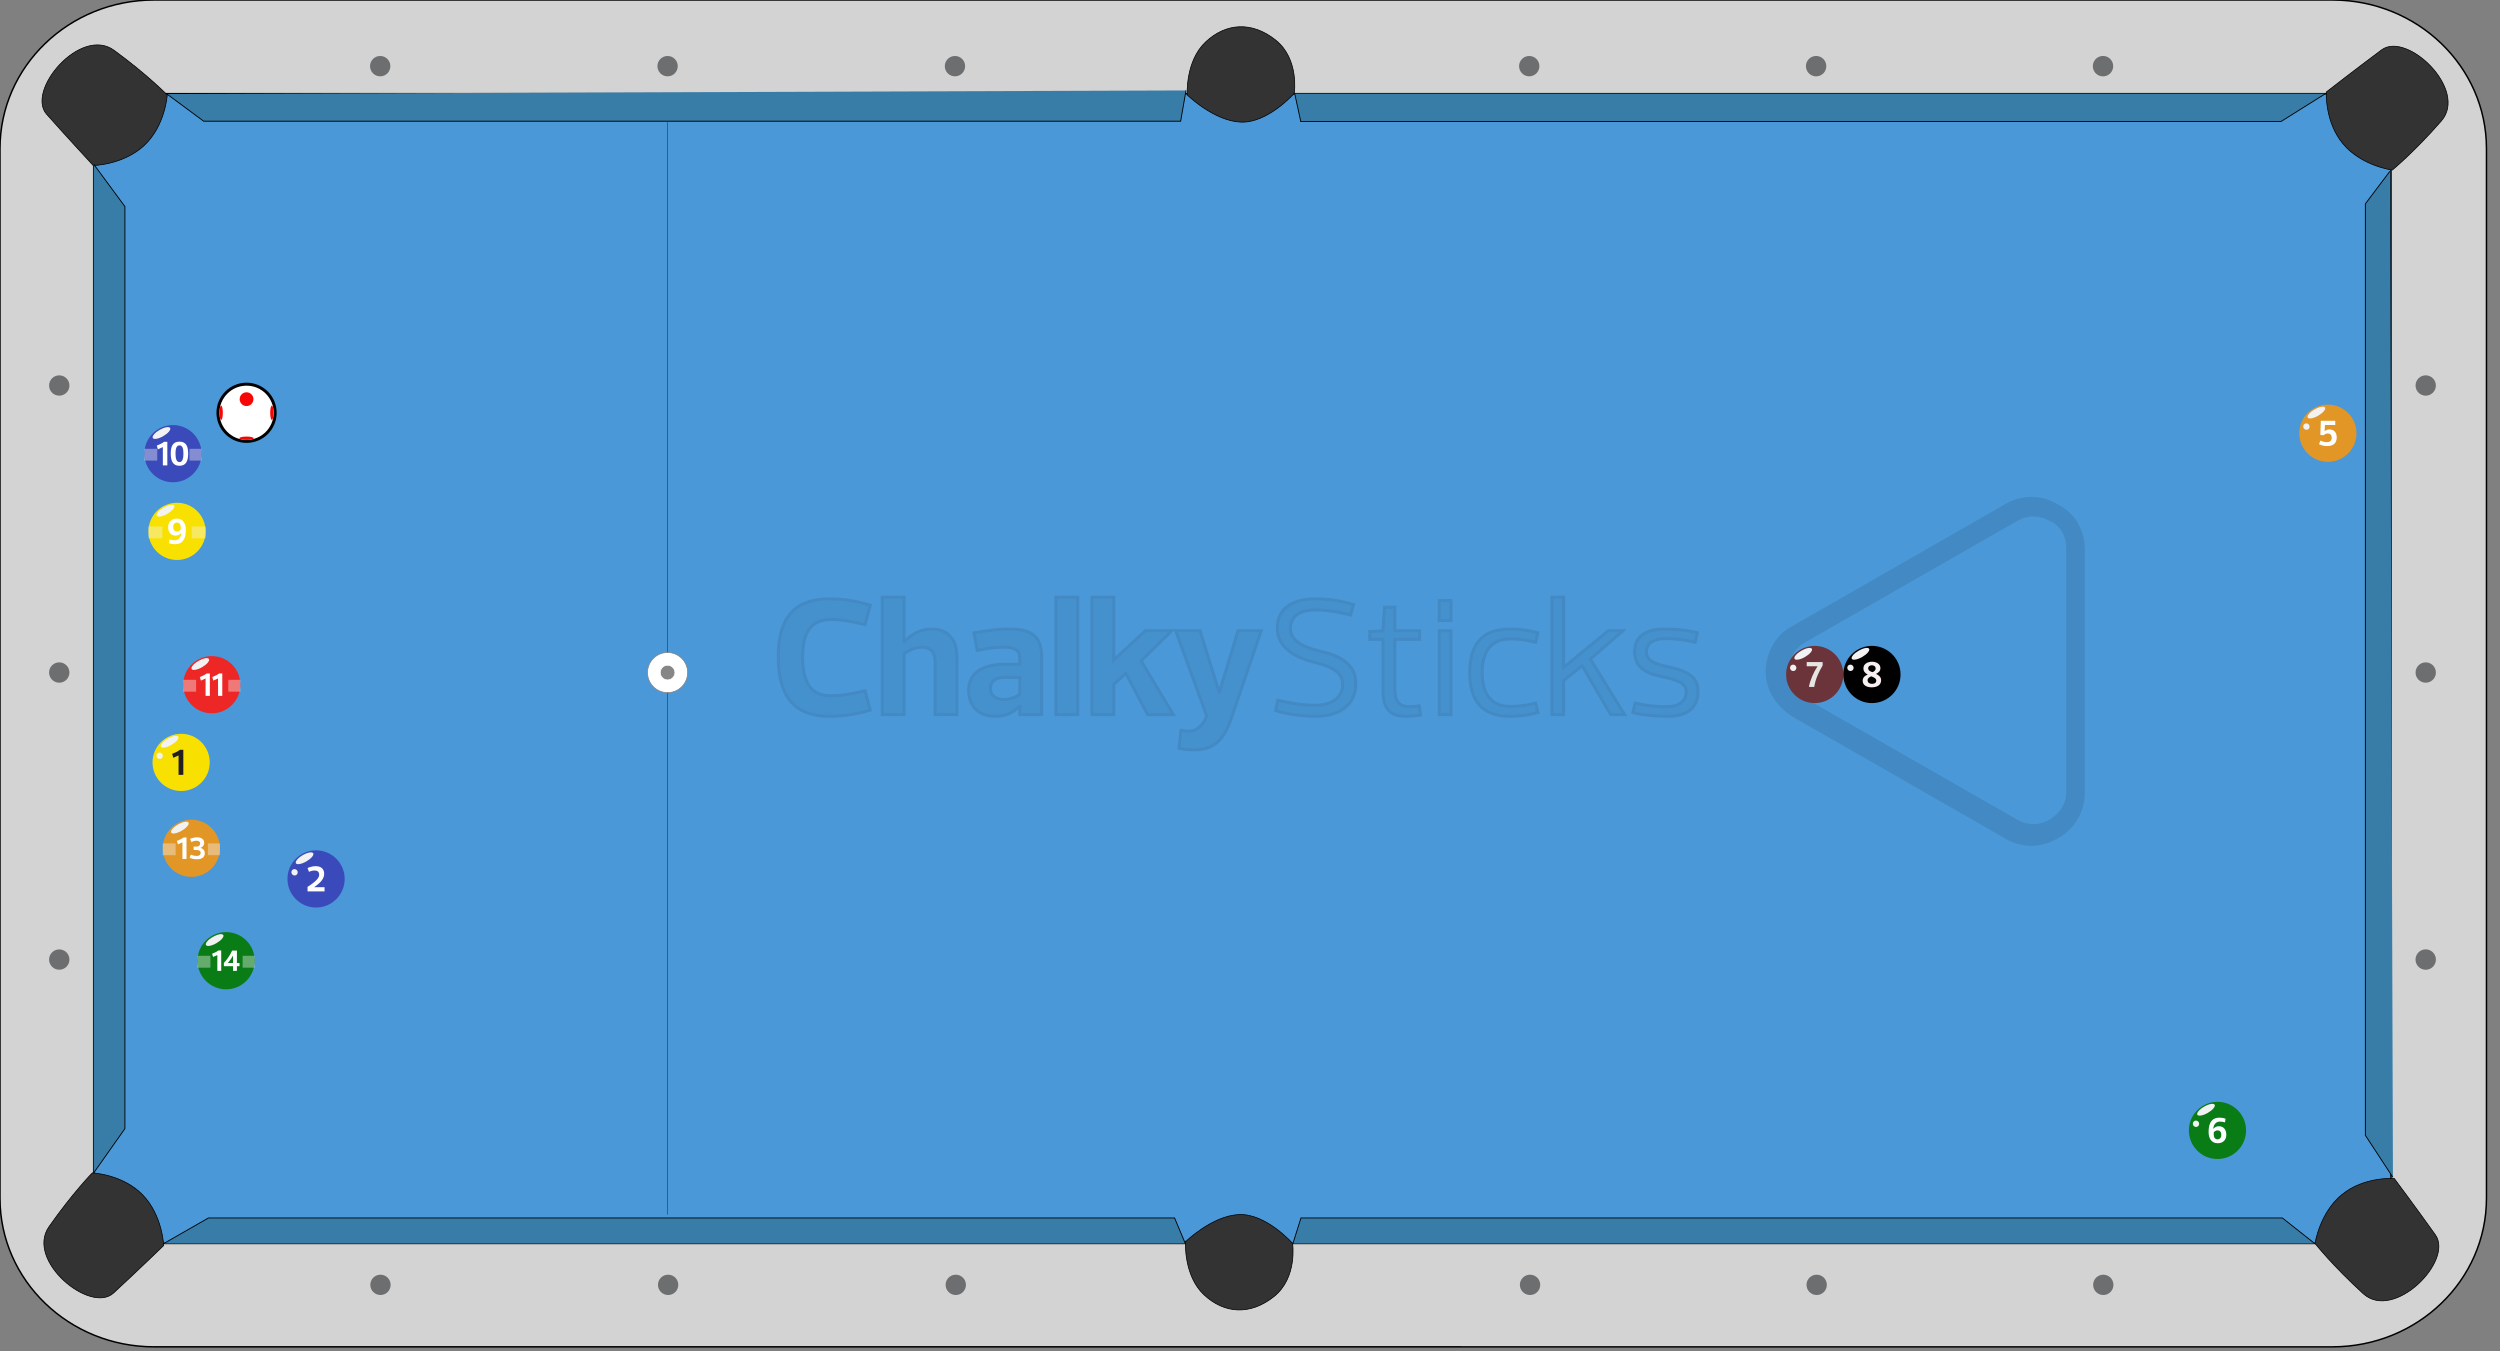 <?xml version="1.0"?>
<svg xmlns="http://www.w3.org/2000/svg" xmlns:xlink="http://www.w3.org/1999/xlink" id="SVGTable" class="table" version="1.1" x="0px" y="0px" owidth="838" oheight="453" preserveAspectRatio="xMidYMid meet" viewBox="0 0 838 453" enable-background="new 0 0 838 453" xml:space="preserve" width="838" height="453">
                <rect x="0" y="0" width="838" height="453" fill="#808080" stroke="none"/>
                <defs>
                    <marker id="arrow-black" viewBox="0 0 15 15" refX="0" refY="5" fill="rgb(0, 0, 0)" markerUnits="strokeWidth" markerWidth="14" markerHeight="13" orient="auto" xfill="#000000"><path d="M 0 0 L 10 5 L 0 10 z" style=""/></marker>
                </defs>
                <path class="bounds" fill="rgb(211, 211, 211)" stroke="#000000" stroke-width="0.5" stroke-miterlimit="10" d="M0,49.812C0,22.301,23.127,0,51.66,0h730.138 c28.529,0,51.666,22.301,51.666,49.812v351.839c0,27.51-23.137,49.811-51.666,49.811H51.66C23.127,451.461,0,429.161,0,401.651 V49.812L0,49.812z" xfill="#D3D3D3" style=""/>
                <path class="cloth" fill="rgb(74, 152, 216)" stroke="#000000" stroke-width="0.5" stroke-miterlimit="10" width="770.06" height="385.407" xfill="#4A98D8" d="M31.405 31.398 L801.465 31.398 L801.465 416.805 L31.405 416.805 Z" style=""/>
                <path fill="rgb(51, 51, 51)" stroke="#000000" stroke-width="0.25" stroke-miterlimit="10" d="M802.566,395.038 c0,0,7.584,10.179,13.775,18.88c6.189,8.699-13.897,29.056-24.173,19.731c-10.265-9.333-16.164-16.845-16.164-16.845 s1.539-10.335,9.076-16.437C792.621,394.271,802.566,395.038,802.566,395.038z" xfill="#333333" style=""/>
                <path fill="rgb(51, 51, 51)" stroke="#000000" stroke-width="0.25" stroke-miterlimit="10" d="M779.786,30.832c0,0,9.985-7.764,18.521-14.11 c8.53-6.35,29.116,13.39,20.03,23.818c-9.087,10.442-16.447,16.467-16.447,16.467s-10.304-1.352-16.498-8.783 C779.2,40.797,779.786,30.832,779.786,30.832z" xfill="#333333" style=""/>
                <path fill="rgb(51, 51, 51)" stroke="#000000" stroke-width="0.25" stroke-miterlimit="10" d="M31.252,55.476c0,0-8.574-9.246-15.609-17.171 C8.601,30.387,27.018,8.692,38.225,16.856c11.197,8.168,17.828,14.963,17.828,14.963s-0.602,10.214-7.639,16.857 C41.359,55.319,31.252,55.476,31.252,55.476z" xfill="#333333" style=""/>
                <path fill="rgb(51, 51, 51)" stroke="#000000" stroke-width="0.25" stroke-miterlimit="10" d="M54.852,417.519c0,0-9.026,8.718-16.77,15.882 c-7.742,7.164-29.581-10.853-21.674-22.185c7.916-11.326,14.535-18.062,14.535-18.062s10.162,0.437,16.864,7.354 C54.53,407.433,54.852,417.519,54.852,417.519z" xfill="#333333" style=""/>
                <path class="rail" fill="rgb(56, 125, 168)" stroke="#000000" stroke-width="0.3" stroke-miterlimit="10" xfill="#387DA8" d="M801.076,57.428L792.867,68.331L792.867,380.555L802.113,394.67" style=""/>
                <path class="rail" fill="rgb(56, 125, 168)" stroke="#000000" stroke-width="0.3" stroke-miterlimit="10" xfill="#387DA8" d="M779.479,31.398L764.558,40.75L436.024,40.75L433.993,31.398" style=""/>
                <path class="rail" fill="rgb(56, 125, 168)" stroke="#000000" stroke-width="0.3" stroke-miterlimit="10" xfill="#387DA8" d="M397.544,30.312L395.756,40.625L68.266,40.625L68.266,40.625L55.955,31.511" style=""/>
                <path class="rail" fill="rgb(56, 125, 168)" stroke="#000000" stroke-width="0.3" stroke-miterlimit="10" xfill="#387DA8" d="M31.405,55.044L41.873,69.23L41.873,378.316L31.405,393.152" style=""/>
                <path class="rail" fill="rgb(56, 125, 168)" stroke="#000000" stroke-width="0.3" stroke-miterlimit="10" xfill="#387DA8" d="M54.852,416.858L69.87,408.264L393.715,408.264L397.329,416.858" style=""/>
                <path class="rail" fill="rgb(56, 125, 168)" stroke="#000000" stroke-width="0.3" stroke-miterlimit="10" xfill="#387DA8" d="M433.378,416.858L436.086,408.264L765.043,408.264L775.925,416.858" style=""/>
                <path class="diamond" id="spot18_1_" fill="rgb(109, 110, 112)" d="M809.693,129.226c0-1.887,1.524-3.413,3.407-3.413c1.884,0,3.408,1.524,3.408,3.413 c0,1.88-1.524,3.406-3.408,3.406C811.22,132.632,809.693,131.105,809.693,129.226z" xfill="#6D6E70" style=""/>
                <path class="diamond" id="spot17_1_" fill="rgb(109, 110, 112)" d="M809.693,225.433c0-1.881,1.524-3.408,3.407-3.408c1.884,0,3.408,1.527,3.408,3.408 c0,1.885-1.524,3.409-3.408,3.409C811.22,228.842,809.693,227.318,809.693,225.433z" xfill="#6D6E70" style=""/>
                <path class="diamond" id="spot15_1_" fill="rgb(109, 110, 112)" d="M701.617,430.68c0-1.881,1.521-3.403,3.408-3.403c1.883,0,3.401,1.522,3.401,3.403 c0,1.892-1.521,3.41-3.401,3.41C703.14,434.09,701.617,432.567,701.617,430.68z" xfill="#6D6E70" style=""/>
                <path class="diamond" id="spot14_1_" fill="rgb(109, 110, 112)" d="M605.539,430.68c0-1.881,1.529-3.403,3.412-3.403c1.879,0,3.406,1.522,3.406,3.403 c0,1.892-1.525,3.41-3.406,3.41C607.068,434.09,605.539,432.567,605.539,430.68z" xfill="#6D6E70" style=""/>
                <path class="diamond" id="spot13_1_" fill="rgb(109, 110, 112)" d="M509.46,430.68c0-1.881,1.527-3.403,3.416-3.403c1.879,0,3.406,1.522,3.406,3.403 c0,1.892-1.527,3.41-3.406,3.41C510.992,434.09,509.46,432.567,509.46,430.68z" xfill="#6D6E70" style=""/>
                <path class="diamond" id="spot12_1_" fill="rgb(109, 110, 112)" d="M316.968,430.68c0-1.881,1.527-3.403,3.414-3.403c1.875,0,3.402,1.522,3.402,3.403 c0,1.892-1.527,3.41-3.402,3.41C318.494,434.09,316.968,432.567,316.968,430.68z" xfill="#6D6E70" style=""/>
                <path class="diamond" id="spot11_1_" fill="rgb(109, 110, 112)" d="M220.547,430.68c0-1.881,1.528-3.403,3.414-3.403c1.875,0,3.402,1.522,3.402,3.403 c0,1.892-1.527,3.41-3.402,3.41C222.074,434.09,220.547,432.567,220.547,430.68z" xfill="#6D6E70" style=""/>
                <path class="diamond" id="spot10_1_" fill="rgb(109, 110, 112)" d="M124.126,430.68c0-1.881,1.526-3.403,3.413-3.403c1.875,0,3.402,1.522,3.402,3.403 c0,1.892-1.527,3.41-3.402,3.41C125.655,434.09,124.126,432.567,124.126,430.68z" xfill="#6D6E70" style=""/>
                <path class="diamond" id="spot9_1_" fill="rgb(109, 110, 112)" d="M16.451,321.641c0-1.879,1.528-3.402,3.414-3.402c1.881,0,3.408,1.523,3.408,3.402 c0,1.889-1.527,3.412-3.408,3.412C17.979,325.053,16.451,323.525,16.451,321.641z" xfill="#6D6E70" style=""/>
                <path class="diamond" id="spot8_1_" fill="rgb(109, 110, 112)" d="M16.451,225.433c0-1.881,1.528-3.408,3.414-3.408c1.881,0,3.408,1.527,3.408,3.408 c0,1.885-1.527,3.409-3.408,3.409C17.979,228.842,16.451,227.318,16.451,225.433z" xfill="#6D6E70" style=""/>
                <path class="diamond" id="spot7_1_" fill="rgb(109, 110, 112)" d="M16.451,129.226c0-1.887,1.528-3.414,3.414-3.414c1.881,0,3.408,1.525,3.408,3.414 c0,1.879-1.527,3.406-3.408,3.406C17.979,132.632,16.451,131.104,16.451,129.226z" xfill="#6D6E70" style=""/>
                <path class="diamond" id="spot6_1_" fill="rgb(109, 110, 112)" d="M124.036,22.178c0-1.887,1.526-3.414,3.413-3.414c1.875,0,3.402,1.527,3.402,3.414 c0,1.884-1.527,3.41-3.402,3.41C125.564,25.589,124.036,24.062,124.036,22.178z" xfill="#6D6E70" style=""/>
                <path class="diamond" id="spot5_1_" fill="rgb(109, 110, 112)" d="M220.366,22.178c0-1.887,1.528-3.414,3.414-3.414c1.875,0,3.402,1.527,3.402,3.414 c0,1.884-1.527,3.41-3.402,3.41C221.893,25.589,220.366,24.062,220.366,22.178z" xfill="#6D6E70" style=""/>
                <path class="diamond" id="spot4_1_" fill="rgb(109, 110, 112)" d="M316.696,22.178c0-1.887,1.526-3.414,3.414-3.414c1.875,0,3.401,1.527,3.401,3.414 c0,1.884-1.526,3.41-3.401,3.41C318.222,25.589,316.696,24.062,316.696,22.178z" xfill="#6D6E70" style=""/>
                <path class="diamond" id="spot3_1_" fill="rgb(109, 110, 112)" d="M509.193,22.178c0-1.887,1.522-3.414,3.407-3.414c1.888,0,3.406,1.527,3.406,3.414 c0,1.884-1.521,3.41-3.406,3.41C510.72,25.589,509.193,24.062,509.193,22.178z" xfill="#6D6E70" style=""/>
                <path id="spot16_1_" fill="rgb(109, 110, 112)" xfill="#6D6E70" d="M809.692,321.646A3.409,3.409 0,1,1 816.51,321.646A3.409,3.409 0,1,1 809.692,321.646" style=""/>
                <path id="spot2_1_" fill="rgb(109, 110, 112)" xfill="#6D6E70" d="M605.356,22.178A3.409,3.409 0,1,1 612.174,22.178A3.409,3.409 0,1,1 605.356,22.178" style=""/>
                <path id="spot1_1_" fill="rgb(109, 110, 112)" xfill="#6D6E70" d="M701.525,22.178A3.406,3.414 0,1,1 708.337,22.178A3.406,3.414 0,1,1 701.525,22.178" style=""/>
                <path class="pocket" id="spot1_2_" fill="rgb(51, 51, 51)" xfill="#333333" d="M797.691,417.858A3.406,3.414 0,1,1 804.503,417.858A3.406,3.414 0,1,1 797.691,417.858" style=""/>
                <path class="pocket" id="spot1_3_" fill="rgb(51, 51, 51)" xfill="#333333" d="M797.691,33.01A3.406,3.414 0,1,1 804.503,33.01A3.406,3.414 0,1,1 797.691,33.01" style=""/>
                <path class="pocket" id="spot1_4_" fill="rgb(51, 51, 51)" xfill="#333333" d="M413.028,29.01A3.406,3.414 0,1,1 419.84,29.01A3.406,3.414 0,1,1 413.028,29.01" style=""/>
                <path class="pocket" id="spot1_5_" fill="rgb(51, 51, 51)" xfill="#333333" d="M27.708,33.01A3.405,3.414 0,1,1 34.518,33.01A3.405,3.414 0,1,1 27.708,33.01" style=""/>
                <path class="pocket" id="spot1_6_" fill="rgb(51, 51, 51)" xfill="#333333" d="M27.708,417.856A3.405,3.414 0,1,1 34.518,417.856A3.405,3.414 0,1,1 27.708,417.856" style=""/>
                <path class="pocket" id="spot1_7_" fill="rgb(51, 51, 51)" xfill="#333333" d="M413.391,417.856A3.406,3.414 0,1,1 420.203,417.856A3.406,3.414 0,1,1 413.391,417.856" style=""/>
                <path fill="rgb(51, 51, 51)" stroke="#000000" stroke-width="0.25" stroke-miterlimit="10" d="M397.946,31.796 c0,0-0.649-11.306,6.174-17.721s15.542-6.988,23.491-0.632c7.947,6.356,6.242,17.817,6.242,17.817s-8.838,10.052-17.93,9.67 C406.84,40.553,397.946,31.796,397.946,31.796z" xfill="#333333" style=""/>
                <path fill="rgb(51, 51, 51)" stroke="#000000" stroke-width="0.25" stroke-miterlimit="10" d="M415.347,407.122 c9.091-0.381,17.931,9.672,17.931,9.672s1.705,11.461-6.244,17.816c-7.948,6.354-16.667,5.781-23.491-0.635 c-6.823-6.412-6.174-17.721-6.174-17.721S406.262,407.501,415.347,407.122z" xfill="#333333" style=""/>
                <g class="branding" opacity="0.1">
                    <path fill="rgb(8, 85, 109)" stroke-width="1" stroke="#000000" d="M277.915,200.74c4.555,0,8.547,0.562,13.776,2.137l-1.743,6.466c-6.016-1.405-8.434-1.687-11.414-1.687 c-7.085,0-9.503,4.892-9.503,12.482c0,8.152,2.418,13.102,9.503,13.102c2.98,0,5.398-0.281,11.414-1.688l1.743,6.468 c-5.229,1.519-9.221,2.08-13.776,2.08c-13.438,0-17.037-8.996-17.037-19.96C260.877,209.343,264.476,200.74,277.915,200.74z" xfill="#08556D" style=""/>
                    <path fill="rgb(8, 85, 109)" stroke-width="1" stroke="#000000" d="M303.049,239.537h-7.31v-39.359h7.31v14.9h0.112c2.418-2.586,5.51-4.217,9.166-4.217 c5.623,0,8.434,3.654,8.434,9.446v19.229h-7.31v-17.543c0-3.262-1.237-5.061-4.499-5.061c-2.305,0-4.498,1.237-5.904,2.137 L303.049,239.537L303.049,239.537z" xfill="#08556D" style=""/>
                    <path fill="rgb(8, 85, 109)" stroke-width="1" stroke="#000000" d="M327.564,218.002l-1.068-5.848c3.992-0.787,8.209-1.293,11.583-1.293c7.141,0,11.077,1.855,11.077,9.446 v19.229h-7.311v-2.812c-0.057,0-0.057,0-0.111,0c-2.418,2.476-4.78,3.373-8.322,3.373c-5.623,0-8.715-3.769-8.715-8.658 c0-6.86,6.298-8.771,11.808-8.771h5.342V220.7c0-2.867-1.799-3.768-5.454-3.768C334.143,216.934,331.613,217.158,327.564,218.002z  M341.847,227.055h-4.892c-3.317,0-4.948,1.182-4.948,3.77c0,2.475,1.968,3.652,4.386,3.652c2.307,0,4.442-0.955,5.454-1.742 V227.055z" xfill="#08556D" style=""/>
                    <path fill="rgb(8, 85, 109)" stroke-width="1" stroke="#000000" d="M353.936,200.178h7.311v39.359h-7.311V200.178z" xfill="#08556D" style=""/>
                    <path fill="rgb(8, 85, 109)" stroke-width="1" stroke="#000000" d="M373.335,221.264l10.57-9.84h8.828l-10.234,10.121l10.797,17.992h-8.604l-7.311-13.832l-4.048,3.711v10.121 h-7.311v-39.359h7.311L373.335,221.264L373.335,221.264z" xfill="#08556D" style=""/>
                    <path fill="rgb(8, 85, 109)" stroke-width="1" stroke="#000000" d="M394.083,211.424h8.152l6.408,20.523h0.113l6.24-20.523h7.76l-9.951,29.125 c-2.698,8.041-6.299,10.797-12.54,10.797c-1.519,0-3.599-0.168-5.061-0.506l0.675-6.018c0.844,0.17,2.08,0.281,2.699,0.281 c2.699,0,4.836-2.08,5.904-5.172L394.083,211.424z" xfill="#08556D" style=""/>
                    <path fill="rgb(8, 85, 109)" stroke-width="1" stroke="#000000" d="M427.595,238.188l0.73-3.484c5.734,1.404,9.559,1.688,12.707,1.688c6.467,0,9.055-3.543,9.055-6.916 c0-5.174-5.961-6.521-9.896-7.592c-6.02-1.519-12.033-4.835-12.033-11.302c0-7.085,5.678-9.84,12.875-9.84 c4.162,0,8.098,0.562,12.65,1.912l-0.953,3.485c-5.736-1.405-8.549-1.687-11.697-1.687c-6.465,0-8.49,2.98-8.49,6.241 c0,4.948,6.354,6.747,10.402,7.703c6.018,1.35,11.525,4.161,11.525,10.739c0,7.312-5.732,10.966-13.438,10.966 C436.872,240.1,432.149,239.537,427.595,238.188z" xfill="#08556D" style=""/>
                    <path fill="rgb(8, 85, 109)" stroke-width="1" stroke="#000000" d="M463.581,214.291h-4.441v-2.586l4.441-0.281l0.506-7.873h3.43v7.873h8.322v2.867h-8.322v16.363 c0,4.104,1.125,6.24,5.117,6.24c0.9,0,1.799-0.059,3.092-0.281l0.396,3.094c-1.463,0.225-3.486,0.393-4.723,0.393 c-5.455,0-7.816-2.248-7.816-8.828L463.581,214.291L463.581,214.291z" xfill="#08556D" style=""/>
                    <path fill="rgb(8, 85, 109)" stroke-width="1" stroke="#000000" d="M486.354,201.303v6.69h-3.938v-6.69H486.354z M486.354,211.424v28.113h-3.938v-28.113H486.354z" xfill="#08556D" style=""/>
                    <path fill="rgb(8, 85, 109)" stroke-width="1" stroke="#000000" d="M506.089,210.861c3.486,0,6.02,0.393,9.393,1.236l-0.73,3.205c-4.387-1.124-6.748-1.124-8.66-1.124 c-6.689,0-9.276,4.835-9.276,11.302c0,6.467,2.587,11.303,9.276,11.303c1.912,0,4.273,0,8.66-1.125l0.73,3.205 c-3.373,0.844-5.904,1.236-9.393,1.236c-9.953,0-13.438-5.959-13.438-14.621C492.649,216.821,496.136,210.861,506.089,210.861z" xfill="#08556D" style=""/>
                    <path fill="rgb(8, 85, 109)" stroke-width="1" stroke="#000000" d="M524.14,223.737l14.957-12.313h4.893l-10.908,9.502l11.471,18.611h-4.666l-9.561-16.418l-6.186,5.004 v11.414h-3.938v-39.359h3.938V223.737L524.14,223.737z" xfill="#08556D" style=""/>
                    <path fill="rgb(8, 85, 109)" stroke-width="1" stroke="#000000" d="M559.112,240.1c-4.273,0-8.377-0.393-11.75-1.234l0.729-3.205c4.441,1.125,8.715,1.234,10.57,1.234 c6.018,0,6.578-3.768,6.578-4.891c0-2.082-1.236-3.768-7.084-4.949c-5.734-1.068-10.234-2.924-10.234-8.604 c0-5.004,3.543-7.59,10.066-7.59c4.271,0,7.59,0.393,10.965,1.236l-0.732,3.205c-4.439-1.124-8.15-1.236-10.008-1.236 c-5.904,0-6.354,3.316-6.354,4.273c0,2.08,0.955,3.879,6.745,5.061c6.187,1.293,10.571,2.98,10.571,8.377 C569.179,237.119,565.636,240.1,559.112,240.1z" xfill="#08556D" style=""/>
                </g>
                <path class="balkline" opacity="0.5" fill="none" stroke="#000000" stroke-width="0.25" stroke-miterlimit="10" enable-background="new    " d="M223.772,407.111L223.772,40.941" style=""/>
                <g class="headspot">
                    <path id="outerdot_2_" fill="rgb(255, 255, 255)" stroke="#818282" stroke-width="0.25" stroke-miterlimit="10" xfill="#FFFFFF" d="M217.049,225.446A6.725,6.725 0,1,1 230.499,225.446A6.725,6.725 0,1,1 217.049,225.446" style=""/>
                    <path id="innerdot_2_" fill="rgb(134, 134, 134)" stroke="#FFFFFF" stroke-width="0.25" stroke-miterlimit="10" d="M221.306,225.446 c0-1.358,1.104-2.464,2.467-2.464c1.354,0,2.467,1.104,2.467,2.464c0,1.358-1.104,2.467-2.467,2.467 S221.306,226.805,221.306,225.446z" xfill="#868686" style=""/>
                </g>
                <g class="footspot">
                    <path id="outerdot_1_" fill="rgb(255, 255, 255)" stroke="#818282" stroke-width="0.25" stroke-miterlimit="10" xfill="#FFFFFF" d="M601.898,225.446A6.725,6.725 0,1,1 615.348,225.446A6.725,6.725 0,1,1 601.898,225.446" style=""/>
                    <path id="innerdot_1_" fill="rgb(134, 134, 134)" stroke="#FFFFFF" stroke-width="0.25" stroke-miterlimit="10" d="M606.154,225.446 c0-1.358,1.104-2.464,2.467-2.464c1.354,0,2.467,1.104,2.467,2.464c0,1.358-1.104,2.467-2.467,2.467 S606.154,226.805,606.154,225.446z" xfill="#868686" style=""/>
                </g>
                <g class="rackoutline" opacity="0.1">
                    <path d="M671.906,169.136l-71.07,40.71c-5.52,2.759-8.97,8.97-8.97,15.18c0,6.209,3.45,11.73,8.97,15.181l71.07,40.709 c5.52,3.451,12.42,3.451,17.939,0c5.521-2.76,8.971-8.97,8.971-15.18v-81.42c0-6.9-3.45-12.42-8.971-15.18 C684.326,165.685,677.426,165.685,671.906,169.136L671.906,169.136z M687.087,174.655c3.45,1.38,5.52,4.831,5.52,8.97v82.111 c0,3.45-2.069,6.9-5.52,8.97c-3.451,2.07-7.591,2.07-11.04,0l-71.071-40.711c-3.449-1.379-5.52-4.829-5.52-8.969 s2.07-7.59,5.52-9.661l71.071-40.71C679.496,172.585,683.636,172.585,687.087,174.655z" style=""/>
                </g>

                <!-- Editable Groups -->
                <g class="shapes"/>
                <g class="lines"/>
                <g class="balls"><svg xmlns="http://www.w3.org/2000/svg" xmlns:xlink="http://www.w3.org/1999/xlink" data-linecolor="#097C16" version="1.1" x="733.714" y="369.324" width="19.168px" height="19.18px" viewBox="0 0 19.168 19.18" enable-background="new 0 0 19.168 19.18" xml:space="preserve" id="ball--3895" class="ball ball--3895" url="/image/diagrammer/balls/chalkysticks/ball-6.svg">
    <path fill="#097C16" d="M19.168,9.591c0,5.298-4.293,9.589-9.582,9.589C4.282,19.179,0,14.889,0,9.591C0,4.294,4.282,0,9.587,0 C14.875,0,19.168,4.294,19.168,9.591z"/>
    <path fill="#FFFFFF" d="M8.222,9.064C8.647,8.537,9.288,8.192,10,8.192c1.581,0,2.545,1.043,2.545,2.882 c0,1.766-1.186,2.819-2.869,2.819c-2.228,0-3.073-1.827-3.073-3.801c0-3.739,1.677-4.781,3.641-4.781 c0.797,0,1.408,0.123,2.043,0.346l-0.182,1.225c-0.736-0.183-1.238-0.246-1.73-0.246c-1.204,0-2.18,0.982-2.18,2.417L8.222,9.064z M9.594,12.583c0.702,0,1.276-0.516,1.276-1.509c0-0.662-0.246-1.495-1.3-1.495c-0.515,0-0.91,0.281-1.228,0.662 C8.246,11.382,8.432,12.583,9.594,12.583z"/>
    <path fill="#F2F2F2" d="M8.643,0.99c0.334,0.58-0.697,1.8-2.302,2.724C4.734,4.64,3.164,4.918,2.829,4.338 c-0.334-0.581,0.695-1.8,2.302-2.726C6.736,0.689,8.308,0.41,8.643,0.99z"/>
    <path fill="#F2F2F2" d="M3.295,6.837c0.298,0.519,0.13,1.174-0.376,1.466C2.414,8.594,1.762,8.409,1.464,7.891 C1.165,7.373,1.333,6.717,1.839,6.426C2.345,6.135,2.997,6.319,3.295,6.837z"/>
</svg><svg xmlns="http://www.w3.org/2000/svg" xmlns:xlink="http://www.w3.org/1999/xlink" data-linecolor="#3A4ABA" version="1.1" x="48.385" y="142.481" width="19.176px" height="19.18px" viewBox="0 0 19.176 19.18" enable-background="new 0 0 19.176 19.18" xml:space="preserve" id="ball--5156" class="ball ball--5156" url="/image/diagrammer/balls/chalkysticks/ball-10.svg">
    <path fill="#3A4ABA" d="M19.176,9.591c0,5.297-4.294,9.587-9.588,9.587C4.288,19.179,0,14.888,0,9.591S4.288,0,9.587,0 C14.881,0,19.176,4.294,19.176,9.591z"/>
	<path fill="#FFFFFF" d="M4.547,8.135L4.164,6.887C5.079,6.54,6.027,6.09,6.603,5.615h1.102v7.915H6.203V7.384L4.547,8.135z"/>
	<path fill="#FFFFFF" d="M8.85,9.546c0-2.22,0.564-3.988,2.924-3.988c2.355,0,2.914,1.77,2.914,3.988 c0,2.243-0.559,4.104-2.914,4.104C9.416,13.649,8.85,11.789,8.85,9.546z M10.442,9.546c0,1.558,0.276,2.865,1.332,2.865 c1.051,0,1.328-1.307,1.328-2.865c0-1.561-0.274-2.742-1.328-2.742C10.719,6.804,10.442,7.985,10.442,9.546z"/>
    <path fill="#F2F2F2" d="M8.643,0.99c0.334,0.578-0.697,1.8-2.302,2.724C4.734,4.64,3.164,4.918,2.829,4.338 c-0.334-0.581,0.695-1.8,2.302-2.728C6.736,0.689,8.308,0.41,8.643,0.99z"/>
    <rect x="0.01" y="7.95" opacity="0.4" fill="#F2F2F2" enable-background="new    " width="4.317" height="3.972"/>
    <rect x="15.121" y="7.95" opacity="0.4" fill="#F2F2F2" enable-background="new    " width="4.045" height="3.972"/>
</svg><svg xmlns="http://www.w3.org/2000/svg" xmlns:xlink="http://www.w3.org/1999/xlink" data-linecolor="#F8E100" version="1.1" x="49.755" y="168.523" width="19.176px" height="19.18px" viewBox="0 0 19.176 19.18" enable-background="new 0 0 19.176 19.18" xml:space="preserve" id="ball--7530" class="ball ball--7530" url="/image/diagrammer/balls/chalkysticks/ball-9.svg">
    <path fill="#F8E100" d="M19.176,9.591c0,5.297-4.3,9.587-9.588,9.587C4.288,19.179,0,14.888,0,9.591S4.288,0,9.587,0 C14.875,0,19.176,4.294,19.176,9.591z"/>
    <rect x="0.009" y="7.95" opacity="0.4" fill="#F2F2F2" enable-background="new    " width="4.662" height="3.972"/>
    <rect x="14.514" y="7.95" opacity="0.4" fill="#F2F2F2" enable-background="new    " width="4.662" height="3.972"/>
    <path fill="#FFFFFF" d="M10.93,10.154c-0.414,0.517-1.067,0.86-1.762,0.86c-1.581,0-2.563-1.043-2.563-2.882 c0-1.766,1.198-2.82,2.881-2.82c2.228,0,3.066,1.839,3.066,3.8c0,3.74-1.683,4.782-3.629,4.782c-0.796,0-1.414-0.123-2.06-0.346 l0.198-1.212c0.73,0.17,1.221,0.245,1.725,0.245c1.204,0,2.187-0.981,2.168-2.416L10.93,10.154z M9.57,6.635 c-0.695,0-1.275,0.504-1.275,1.497c0,0.662,0.245,1.495,1.299,1.495c0.501,0,0.91-0.282,1.229-0.662 C10.917,7.827,10.736,6.635,9.57,6.635z"/>
    <path fill="#F2F2F2" d="M8.643,0.99c0.334,0.579-0.697,1.8-2.302,2.724C4.734,4.64,3.164,4.918,2.829,4.338 c-0.334-0.581,0.695-1.8,2.302-2.727C6.736,0.689,8.308,0.41,8.643,0.99z"/>
</svg><svg xmlns="http://www.w3.org/2000/svg" xmlns:xlink="http://www.w3.org/1999/xlink" data-color="#111111" version="1.1" x="72.554" y="128.275" width="20.18px" height="20.18px" viewBox="0 0 20.18 20.18" enable-background="new 0 0 20.18 20.18" xml:space="preserve" id="ball--8257" class="ball ball--8257" url="/image/diagrammer/balls/chalkysticks/ball-cue.svg">
    <circle fill="#FFFFFF" stroke="#000000" stroke-miterlimit="10" cx="10.09" cy="10.089" r="9.589"/>
    <circle fill="#F70606" cx="10.09" cy="5.528" r="2.308"/>
    <ellipse fill="#F70606" cx="10.09" cy="18.617" rx="2.406" ry="0.562"/>
    <ellipse fill="#F70606" cx="1.576" cy="10.09" rx="0.562" ry="2.406"/>
    <ellipse fill="#F70606" cx="18.576" cy="10.09" rx="0.562" ry="2.406"/>
</svg><svg xmlns="http://www.w3.org/2000/svg" xmlns:xlink="http://www.w3.org/1999/xlink" data-linecolor="#E29626" version="1.1" x="770.722" y="135.628" width="19.168px" height="19.18px" viewBox="0 0 19.168 19.18" enable-background="new 0 0 19.168 19.18" xml:space="preserve" id="ball--5296" class="ball ball--5296" url="/image/diagrammer/balls/chalkysticks/ball-5.svg">
    <path fill="#E29626" d="M19.168,9.59c0,5.298-4.287,9.588-9.582,9.588C4.288,19.179,0,14.888,0,9.59C0,4.293,4.288,0,9.587,0 C14.881,0,19.168,4.293,19.168,9.59z"/>
    <path fill="#FFFFFF" d="M6.605,13.279l0.473-1.225C7.953,12.458,8.576,12.58,9.3,12.58c1.066,0,1.568-0.639,1.568-1.471 c0-0.649-0.306-1.435-1.347-1.435c-0.492,0-0.958,0.194-1.324,0.587l-1.144-0.1l0.161-4.729h4.839v1.409H8.599L8.492,8.881 l0.024,0.013c0.389-0.332,0.982-0.577,1.568-0.577c1.475,0,2.461,0.932,2.461,2.697c0,1.898-1.186,2.881-3.148,2.881 C8.432,13.894,7.605,13.734,6.605,13.279z"/>
    <path fill="#F2F2F2" d="M8.643,0.99c0.334,0.58-0.697,1.8-2.302,2.724C4.734,4.64,3.164,4.918,2.829,4.338 c-0.334-0.581,0.695-1.8,2.302-2.726C6.736,0.689,8.308,0.41,8.643,0.99z"/>
    <path fill="#F2F2F2" d="M3.295,6.837c0.298,0.519,0.13,1.174-0.376,1.466C2.414,8.594,1.762,8.409,1.464,7.891 C1.165,7.373,1.333,6.717,1.839,6.426C2.345,6.135,2.997,6.319,3.295,6.837z"/>
</svg><svg xmlns="http://www.w3.org/2000/svg" xmlns:xlink="http://www.w3.org/1999/xlink" data-linecolor="#6B343A" version="1.1" x="598.701" y="216.497" width="19.176px" height="19.178px" viewBox="0 0 19.176 19.178" enable-background="new 0 0 19.176 19.178" xml:space="preserve" id="ball--816" class="ball ball--816" url="/image/diagrammer/balls/chalkysticks/ball-7.svg">
    <path fill="#6B343A" d="M19.176,9.59c0,5.298-4.293,9.587-9.582,9.587C4.288,19.178,0,14.888,0,9.59S4.288,0,9.594,0 C14.882,0,19.176,4.293,19.176,9.59z"/>
    <path fill="#E5E5E4" d="M10.518,6.845H6.911V5.434h5.336v1.141c-1.156,2.009-2.33,4.191-2.821,7.195H7.647 c0.372-2.183,1.581-4.964,2.869-6.901V6.845H10.518z"/>
    <path fill="#F2F2F2" d="M8.643,0.99c0.334,0.581-0.697,1.8-2.302,2.724C4.734,4.64,3.164,4.918,2.829,4.338 C2.495,3.757,3.524,2.539,5.131,1.613C6.736,0.689,8.308,0.41,8.643,0.99z"/>
    <path fill="#F2F2F2" d="M3.295,6.837c0.298,0.519,0.13,1.174-0.376,1.466C2.414,8.594,1.762,8.41,1.464,7.892 C1.165,7.373,1.333,6.717,1.839,6.426C2.345,6.135,2.997,6.319,3.295,6.837z"/>
</svg><svg xmlns="http://www.w3.org/2000/svg" xmlns:xlink="http://www.w3.org/1999/xlink" data-linecolor="#000000" version="1.1" x="617.89" y="216.493" width="19.176px" height="19.186px" viewBox="0 0 19.176 19.186" enable-background="new 0 0 19.176 19.186" xml:space="preserve" id="ball--5437" class="ball ball--5437" url="/image/diagrammer/balls/chalkysticks/ball-8.svg">
	<path d="M19.176,9.597c0,5.294-4.3,9.588-9.587,9.588C4.288,19.185,0,14.891,0,9.597C0,4.296,4.288,0,9.588,0 C14.876,0,19.176,4.296,19.176,9.597z"/>
	<path fill="#F7EFF1" d="M10.977,9.402c1.08,0.512,1.689,1.149,1.689,2.12c0,1.641-1.419,2.377-3.138,2.377 c-1.629,0-3.048-0.649-3.048-2.207c0-1.006,0.646-1.656,1.677-2.072V9.597C7.288,9.169,6.726,8.531,6.726,7.549 c0-1.494,1.395-2.229,2.904-2.229c1.42,0,2.791,0.736,2.791,2.146c0,0.933-0.539,1.458-1.442,1.91v0.027H10.977z M9.629,12.723 c1.042,0,1.408-0.504,1.408-1.055c0-0.872-0.982-1.165-1.701-1.458c-0.628,0.245-1.215,0.649-1.215,1.312 C8.121,12.121,8.534,12.723,9.629,12.723z M8.318,7.512c0,0.713,0.718,1.117,1.455,1.3c0.575-0.21,1.054-0.614,1.054-1.213 c0-0.714-0.599-1.105-1.299-1.105C8.917,6.495,8.318,6.863,8.318,7.512z"/>
	<path fill="#F2F2F2" d="M8.643,0.99c0.334,0.581-0.697,1.8-2.302,2.724C4.734,4.64,3.164,4.918,2.829,4.338 C2.495,3.757,3.524,2.538,5.131,1.613C6.736,0.689,8.308,0.41,8.643,0.99z"/>
	<path fill="#F2F2F2" d="M3.295,6.837c0.298,0.519,0.13,1.174-0.376,1.466C2.414,8.594,1.762,8.409,1.464,7.891 C1.165,7.373,1.333,6.717,1.839,6.426C2.345,6.135,2.997,6.319,3.295,6.837z"/>
</svg><svg xmlns="http://www.w3.org/2000/svg" xmlns:xlink="http://www.w3.org/1999/xlink" data-linecolor="#ED2726" version="1.1" x="61.406" y="219.923" width="19.176px" height="19.18px" viewBox="0 0 19.176 19.18" enable-background="new 0 0 19.176 19.18" xml:space="preserve" id="ball--1507" class="ball ball--1507" url="/image/diagrammer/balls/chalkysticks/ball-11.svg">
    <path fill="#ED2726" d="M19.176,9.59c0,5.298-4.3,9.588-9.588,9.588C4.288,19.179,0,14.888,0,9.59C0,4.293,4.288,0,9.587,0 C14.875,0,19.176,4.293,19.176,9.59z"/>
    <path fill="#FFFFFF" d="M5.938,8.206L5.574,7.023c0.868-0.331,1.768-0.757,2.315-1.206h1.045v7.512H7.503V7.495L5.938,8.206z"/>
    <path fill="#FFFFFF" d="M10.108,8.206L9.744,7.023c0.868-0.331,1.769-0.757,2.313-1.206h1.046v7.512h-1.425V7.495L10.108,8.206z"/>
    <path fill="#F2F2F2" d="M8.643,0.99c0.334,0.579-0.697,1.8-2.302,2.724C4.734,4.64,3.164,4.918,2.829,4.338 c-0.334-0.581,0.695-1.8,2.302-2.727C6.736,0.689,8.308,0.41,8.643,0.99z"/>
    <rect x="0.008" y="7.95" opacity="0.4" fill="#F2F2F2" enable-background="new    " width="4.319" height="3.972"/>
    <rect x="15.121" y="7.95" opacity="0.4" fill="#F2F2F2" enable-background="new    " width="4.046" height="3.972"/>
</svg><svg xmlns="http://www.w3.org/2000/svg" xmlns:xlink="http://www.w3.org/1999/xlink" data-linecolor="#F8E100" version="1.1" x="51.126" y="245.965" width="19.176px" height="19.18px" viewBox="0 0 19.176 19.18" enable-background="new 0 0 19.176 19.18" xml:space="preserve" id="ball--5853" class="ball ball--5853" url="/image/diagrammer/balls/chalkysticks/ball-1.svg">
    <path fill="#F8E100" d="M19.176,9.591c0,5.297-4.293,9.587-9.587,9.587C4.288,19.179,0,14.888,0,9.591C0,4.294,4.288,0,9.588,0 C14.882,0,19.176,4.294,19.176,9.591z"/>
    <path fill="#F2F2F2" d="M8.643,0.99c0.334,0.581-0.697,1.8-2.302,2.724C4.734,4.64,3.164,4.918,2.829,4.338 C2.495,3.757,3.524,2.538,5.131,1.613C6.736,0.689,8.308,0.41,8.643,0.99z"/>
    <path fill="#F2F2F2" d="M3.295,6.837c0.298,0.519,0.13,1.174-0.376,1.466C2.414,8.594,1.762,8.409,1.464,7.891 C1.165,7.373,1.333,6.717,1.839,6.426C2.345,6.135,2.997,6.319,3.295,6.837z"/>
    <path fill="#231F20" d="M6.977,8.046L6.569,6.723c0.97-0.368,1.976-0.845,2.587-1.349h1.168v8.396H8.725V7.249L6.977,8.046z"/>
</svg><svg xmlns="http://www.w3.org/2000/svg" xmlns:xlink="http://www.w3.org/1999/xlink" data-linecolor="#E29626" version="1.1" id="ball--9214" x="54.557" y="274.749" width="19.168px" height="19.18px" viewBox="0 0 19.168 19.18" enable-background="new 0 0 19.168 19.18" xml:space="preserve" class="ball ball--9214" url="/image/diagrammer/balls/chalkysticks/ball-13.svg">
    <path fill="#E29626" d="M19.168,9.59c0,5.298-4.287,9.588-9.582,9.588C4.288,19.179,0,14.888,0,9.59C0,4.293,4.288,0,9.587,0 C14.881,0,19.168,4.293,19.168,9.59z"/>
    <path fill="#FFFFFF" d="M5.093,8.267L4.744,7.133c0.832-0.316,1.695-0.725,2.217-1.154h1v7.195H6.598V7.587L5.093,8.267z"/>
    <path fill="#FFFFFF" d="M12.648,9.467c0.99,0.241,1.451,0.967,1.451,1.765c0,1.322-0.958,2.05-2.606,2.05 c-0.893,0-1.647-0.117-2.49-0.518l0.41-1.039c0.683,0.305,1.336,0.432,1.996,0.432c1.026,0,1.291-0.599,1.291-0.998 c0-0.662-0.483-0.987-1.408-0.987h-0.944V9.036h0.884c1.035,0,1.304-0.568,1.304-1.071c0-0.42-0.301-0.906-1.126-0.906 c-0.641,0-1.16,0.127-1.843,0.431L9.164,6.442c0.847-0.39,1.688-0.517,2.489-0.517c1.237,0,2.238,0.642,2.238,1.892 c0,0.787-0.474,1.345-1.243,1.629V9.467z"/>
    <path fill="#F2F2F2" d="M8.643,0.99c0.334,0.579-0.697,1.8-2.302,2.724C4.734,4.64,3.164,4.918,2.829,4.338 c-0.334-0.581,0.695-1.8,2.302-2.727C6.736,0.689,8.308,0.41,8.643,0.99z"/>
    <rect x="0.007" y="7.95" opacity="0.4" fill="#F2F2F2" enable-background="new    " width="4.32" height="3.972"/>
    <rect x="15.122" y="7.95" opacity="0.4" fill="#F2F2F2" enable-background="new    " width="4.046" height="3.972"/>
</svg><svg xmlns="http://www.w3.org/2000/svg" xmlns:xlink="http://www.w3.org/1999/xlink" data-linecolor="#097C16" version="1.1" x="66.207" y="312.442" width="19.168px" height="19.18px" viewBox="0 0 19.168 19.18" enable-background="new 0 0 19.168 19.18" xml:space="preserve" id="ball--5487" class="ball ball--5487" url="/image/diagrammer/balls/chalkysticks/ball-14.svg">
    <path fill="#097C16" d="M19.168,9.591c0,5.298-4.293,9.589-9.582,9.589C4.282,19.179,0,14.889,0,9.591C0,4.294,4.282,0,9.587,0 C14.875,0,19.168,4.294,19.168,9.591z"/>
    <rect x="0.008" y="7.95" opacity="0.4" fill="#F2F2F2" enable-background="new    " width="4.319" height="3.972"/>
    <rect x="15.122" y="7.95" opacity="0.4" fill="#F2F2F2" enable-background="new    " width="4.037" height="3.972"/>
    <path fill="#FFFFFF" d="M5.217,8.329L4.891,7.251c0.79-0.3,1.605-0.688,2.108-1.098h0.946v6.839H6.646V7.681L5.217,8.329z"/>
    <path fill="#FFFFFF" d="M13.208,6.204v4.142h0.867v1.08h-0.867v1.568h-1.3v-1.568H8.836v-1.08c1.097-1.199,2.057-2.545,2.767-4.142 H13.208z M11.908,10.346V7.89h-0.021c-0.544,0.999-1.038,1.649-1.724,2.457L11.908,10.346L11.908,10.346z"/>
    <path fill="#F2F2F2" d="M8.643,0.99c0.334,0.578-0.697,1.8-2.302,2.724C4.734,4.64,3.164,4.918,2.829,4.338 c-0.334-0.581,0.695-1.8,2.302-2.728C6.736,0.689,8.308,0.41,8.643,0.99z"/>
</svg><svg xmlns="http://www.w3.org/2000/svg" xmlns:xlink="http://www.w3.org/1999/xlink" data-linecolor="#3A4ABA" version="1.1" x="96.358" y="285.029" width="19.176px" height="19.18px" viewBox="0 0 19.176 19.18" enable-background="new 0 0 19.176 19.18" xml:space="preserve" id="ball--3883" class="ball ball--3883" url="/image/diagrammer/balls/chalkysticks/ball-2.svg">
    <path fill="#3A4ABA" d="M19.176,9.591c0,5.297-4.293,9.587-9.582,9.587C4.294,19.179,0,14.888,0,9.591S4.288,0,9.588,0 C14.882,0,19.176,4.294,19.176,9.591z"/>
    <path fill="#FFFFFF" d="M7.21,7.202L6.731,5.926c1.006-0.403,1.731-0.613,2.797-0.613c1.886,0,2.779,1.118,2.779,2.526 c0,1.717-1.233,3.039-3.318,4.498v0.022h3.443v1.411H6.731V12.25c3.234-2.059,3.899-3.188,3.899-4.068 c0-1.262-0.958-1.411-1.474-1.411C8.605,6.77,8.079,6.844,7.21,7.202z"/>
    <path fill="#F2F2F2" d="M8.643,0.99c0.334,0.58-0.697,1.8-2.302,2.724C4.734,4.64,3.164,4.918,2.829,4.338 c-0.334-0.581,0.695-1.8,2.302-2.726C6.736,0.689,8.308,0.41,8.643,0.99z"/>
    <path fill="#F2F2F2" d="M3.295,6.837c0.298,0.519,0.13,1.174-0.376,1.466C2.414,8.594,1.762,8.409,1.464,7.891 C1.165,7.373,1.333,6.717,1.839,6.426C2.345,6.135,2.997,6.319,3.295,6.837z"/>
</svg></g>
                <g class="text"/>
                <g class="cues"/>
            </svg>
